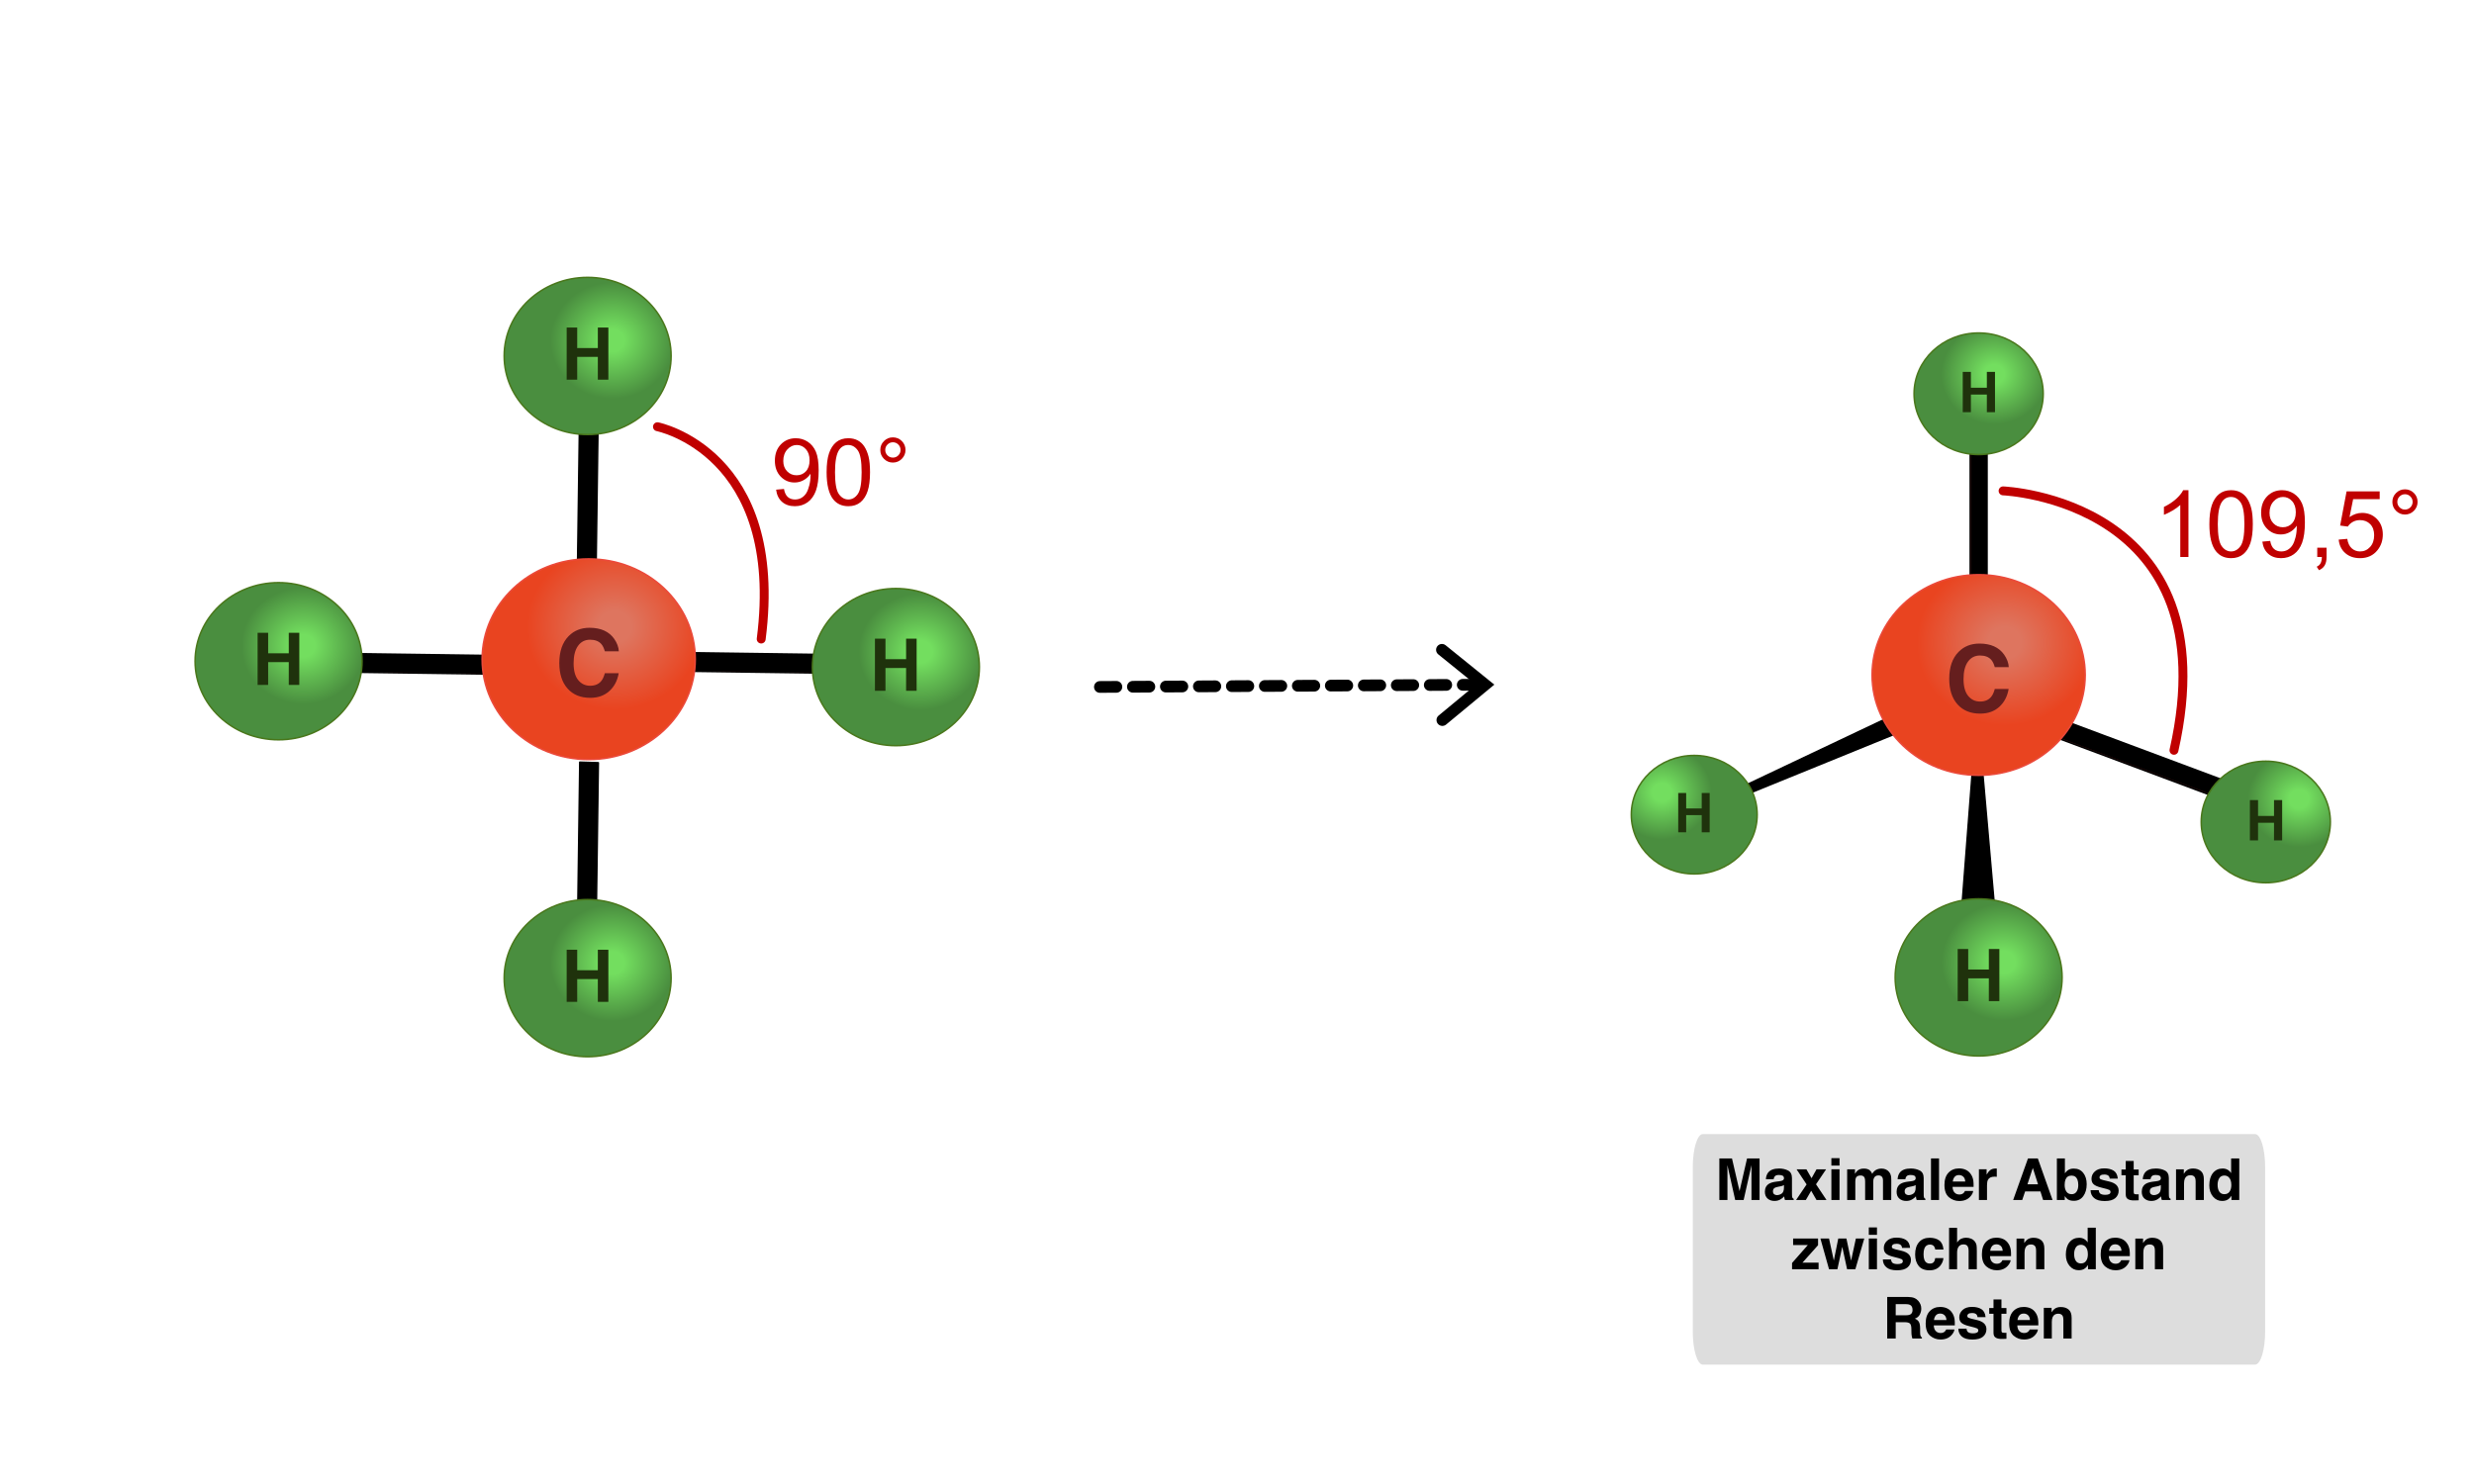 <?xml version="1.0" encoding="UTF-8" standalone="no"?>
<!DOCTYPE svg PUBLIC "-//W3C//DTD SVG 1.1//EN" "http://www.w3.org/Graphics/SVG/1.1/DTD/svg11.dtd">
<!-- Created with Vectornator (http://vectornator.io/) -->
<svg height="100%" stroke-miterlimit="10" style="fill-rule:nonzero;clip-rule:evenodd;stroke-linecap:round;stroke-linejoin:round;" version="1.1" viewBox="0 0 1500 900" width="100%" xml:space="preserve" xmlns="http://www.w3.org/2000/svg" xmlns:vectornator="http://vectornator.io" xmlns:xlink="http://www.w3.org/1999/xlink">
<defs>
<linearGradient gradientTransform="matrix(0.331 -0.843 0.871 0.325 973.414 909.843)" gradientUnits="userSpaceOnUse" id="LinearGradient" x1="584.162" x2="591.473" y1="154.814" y2="154.814">
<stop offset="0" stop-color="#651e1e"/>
<stop offset="0.122" stop-color="#000000"/>
</linearGradient>
<radialGradient cx="215.178" cy="327.158" gradientTransform="matrix(2.16171e-17 0.338 -0.359 2.03555e-17 1511.29 411.856)" gradientUnits="userSpaceOnUse" id="RadialGradient" r="86.166">
<stop offset="0.192" stop-color="#73de5f"/>
<stop offset="1" stop-color="#4a8e3f"/>
</radialGradient>
<linearGradient gradientTransform="matrix(-0.386 -0.919 -0.89 0.413 1452.78 948.847)" gradientUnits="userSpaceOnUse" id="LinearGradient_2" x1="584.162" x2="591.473" y1="154.814" y2="154.814">
<stop offset="0" stop-color="#651e1e"/>
<stop offset="0.122" stop-color="#000000"/>
</linearGradient>
<radialGradient cx="215.178" cy="327.158" gradientTransform="matrix(-2.10711e-17 0.33 0.35 1.98414e-17 893.17 409.628)" gradientUnits="userSpaceOnUse" id="RadialGradient_2" r="86.166">
<stop offset="0.192" stop-color="#73de5f"/>
<stop offset="1" stop-color="#4a8e3f"/>
</radialGradient>
<linearGradient gradientTransform="matrix(0.82 0 0 0.9 715.796 152.329)" gradientUnits="userSpaceOnUse" id="LinearGradient_3" x1="584.162" x2="591.473" y1="154.814" y2="154.814">
<stop offset="0" stop-color="#651e1e"/>
<stop offset="0.122" stop-color="#000000"/>
</linearGradient>
<linearGradient gradientTransform="matrix(-1.066 9.58284e-17 -1.18401e-16 -0.863 1829.99 665.105)" gradientUnits="userSpaceOnUse" id="LinearGradient_4" x1="558.389" x2="572.696" y1="151.789" y2="156.022">
<stop offset="0" stop-color="#651e1e"/>
<stop offset="0.122" stop-color="#000000"/>
</linearGradient>
<radialGradient cx="282.658" cy="348.093" gradientTransform="matrix(0.593 0 0 0.558 1047.8 195.628)" gradientUnits="userSpaceOnUse" id="RadialGradient_3" r="89.698">
<stop offset="0.192" stop-color="#de755f"/>
<stop offset="1" stop-color="#e94420"/>
</radialGradient>
<linearGradient gradientTransform="matrix(0.028 -0.905 0.929 0.013 72.91 934.728)" gradientUnits="userSpaceOnUse" id="LinearGradient_5" x1="584.162" x2="591.473" y1="154.814" y2="154.814">
<stop offset="0" stop-color="#651e1e"/>
<stop offset="0.122" stop-color="#000000"/>
</linearGradient>
<radialGradient cx="282.658" cy="348.093" gradientTransform="matrix(0.359 0 0 0.338 1107.65 109.295)" gradientUnits="userSpaceOnUse" id="RadialGradient_4" r="89.698">
<stop offset="0.192" stop-color="#73de5f"/>
<stop offset="1" stop-color="#4a8e3f"/>
</radialGradient>
<radialGradient cx="224.14" cy="404.432" gradientTransform="matrix(-0.464 7.89436e-17 -8.38365e-17 -0.437 1318.61 760.189)" gradientUnits="userSpaceOnUse" id="RadialGradient_5" r="80.811">
<stop offset="0.192" stop-color="#73de5f"/>
<stop offset="1" stop-color="#4a8e3f"/>
</radialGradient>
<linearGradient gradientTransform="matrix(0.028 -0.905 0.929 0.013 319.141 934.728)" gradientUnits="userSpaceOnUse" id="LinearGradient_6" x1="584.162" x2="591.473" y1="154.814" y2="154.814">
<stop offset="0" stop-color="#651e1e"/>
<stop offset="0.122" stop-color="#000000"/>
</linearGradient>
<radialGradient cx="224.14" cy="404.432" gradientTransform="matrix(-0.464 7.89436e-17 -8.38365e-17 -0.437 475.238 760.633)" gradientUnits="userSpaceOnUse" id="RadialGradient_6" r="80.811">
<stop offset="0.192" stop-color="#73de5f"/>
<stop offset="1" stop-color="#4a8e3f"/>
</radialGradient>
<radialGradient cx="224.14" cy="404.432" gradientTransform="matrix(-0.464 7.89436e-17 -8.38365e-17 -0.437 475.238 383.295)" gradientUnits="userSpaceOnUse" id="RadialGradient_7" r="80.811">
<stop offset="0.192" stop-color="#73de5f"/>
<stop offset="1" stop-color="#4a8e3f"/>
</radialGradient>
<radialGradient cx="224.14" cy="404.432" gradientTransform="matrix(-0.464 7.89436e-17 -8.38365e-17 -0.437 662.142 571.983)" gradientUnits="userSpaceOnUse" id="RadialGradient_8" r="80.811">
<stop offset="0.192" stop-color="#73de5f"/>
<stop offset="1" stop-color="#4a8e3f"/>
</radialGradient>
<radialGradient cx="224.14" cy="404.432" gradientTransform="matrix(-0.464 7.89436e-17 -8.38365e-17 -0.437 287.853 568.419)" gradientUnits="userSpaceOnUse" id="RadialGradient_9" r="80.811">
<stop offset="0.192" stop-color="#73de5f"/>
<stop offset="1" stop-color="#4a8e3f"/>
</radialGradient>
<radialGradient cx="282.658" cy="348.093" gradientTransform="matrix(0.593 0 0 0.558 205.07 186.051)" gradientUnits="userSpaceOnUse" id="RadialGradient_10" r="89.698">
<stop offset="0.192" stop-color="#de755f"/>
<stop offset="1" stop-color="#e94420"/>
</radialGradient>
</defs>
<g id="Layer-1" vectornator:layerName="Layer 1">
<g opacity="1">
<path d="M1241.94 445.528L1246.06 435.053L1365.72 479.752L1361.6 490.226L1241.94 445.528Z" fill="url(#LinearGradient)" fill-rule="nonzero" opacity="1" stroke="#000000" stroke-linecap="butt" stroke-linejoin="round" stroke-width="0.933"/>
<g opacity="1">
<path d="M1373.76 461.636C1395.38 461.636 1412.91 478.141 1412.91 498.5C1412.91 518.859 1395.38 535.364 1373.76 535.364C1352.14 535.364 1334.61 518.859 1334.61 498.5C1334.61 478.141 1352.14 461.636 1373.76 461.636Z" fill="url(#RadialGradient)" fill-rule="nonzero" opacity="1" stroke="#49771b" stroke-linecap="butt" stroke-linejoin="round" stroke-width="0.933"/>
<path d="M1364.12 509.683L1364.12 485.224L1369.06 485.224L1369.06 494.851L1378.74 494.851L1378.74 485.224L1383.68 485.224L1383.68 509.683L1378.74 509.683L1378.74 498.989L1369.06 498.989L1369.06 509.683L1364.12 509.683Z" fill="#1f320c" opacity="1" stroke="none"/>
</g>
</g>
<path d="M1152.84 443.562L1146.82 434.295L1023.33 492.818L1023.5 496.203L1152.84 443.562Z" fill="url(#LinearGradient_2)" fill-rule="nonzero" opacity="1" stroke="#000000" stroke-linecap="butt" stroke-linejoin="round" stroke-width="0.933" vectornator:layerName="(rectangle)"/>
<g opacity="1">
<path d="M1027.23 458.151C1006.15 458.151 989.068 474.239 989.068 494.084C989.068 513.929 1006.15 530.016 1027.23 530.016C1048.3 530.016 1065.39 513.929 1065.39 494.084C1065.39 474.239 1048.3 458.151 1027.23 458.151Z" fill="url(#RadialGradient_2)" fill-rule="nonzero" opacity="1" stroke="#49771b" stroke-linecap="butt" stroke-linejoin="round" stroke-width="0.933"/>
<path d="M1036.59 504.768L1036.59 480.926L1031.77 480.926L1031.77 490.31L1022.34 490.31L1022.34 480.926L1017.52 480.926L1017.52 504.768L1022.34 504.768L1022.34 494.343L1031.77 494.343L1031.77 504.768L1036.59 504.768Z" fill="#1f320c" opacity="1" stroke="none"/>
</g>
<path d="M1194.57 229.803L1204.75 229.803L1204.75 353.495L1194.57 353.495L1194.57 229.803Z" fill="url(#LinearGradient_3)" fill-rule="nonzero" opacity="1" stroke="#000000" stroke-linecap="butt" stroke-linejoin="round" stroke-width="0.933"/>
<path d="M1213.06 593.165L1186.26 592.376L1195.79 468.297L1202.07 467.868L1213.06 593.165Z" fill="url(#LinearGradient_4)" fill-rule="nonzero" opacity="1" stroke="#000000" stroke-linecap="butt" stroke-linejoin="round" stroke-width="0.933" vectornator:layerName="(rectangle)"/>
<g opacity="1">
<path d="M1135.05 409.368C1135.05 375.767 1163.98 348.527 1199.66 348.527C1235.34 348.527 1264.27 375.767 1264.27 409.368C1264.27 442.97 1235.34 470.21 1199.66 470.21C1163.98 470.21 1135.05 442.97 1135.05 409.368Z" fill="url(#RadialGradient_3)" fill-rule="nonzero" opacity="1" stroke="#eb493a" stroke-linecap="butt" stroke-linejoin="round" stroke-width="0.933"/>
<path d="M1212.23 428.633C1209.2 431.405 1205.33 432.791 1200.61 432.791C1194.77 432.791 1190.18 430.919 1186.84 427.174C1183.5 423.41 1181.83 418.252 1181.83 411.698C1181.83 404.612 1183.73 399.15 1187.53 395.313C1190.83 391.972 1195.04 390.302 1200.14 390.302C1206.97 390.302 1211.96 392.541 1215.12 397.021C1216.87 399.536 1217.8 402.06 1217.93 404.593L1209.45 404.593C1208.9 402.647 1208.19 401.179 1207.33 400.187C1205.79 398.425 1203.5 397.544 1200.47 397.544C1197.39 397.544 1194.96 398.788 1193.18 401.275C1191.39 403.763 1190.5 407.283 1190.5 411.836C1190.5 416.388 1191.45 419.798 1193.33 422.065C1195.21 424.333 1197.6 425.466 1200.5 425.466C1203.47 425.466 1205.74 424.493 1207.3 422.547C1208.16 421.501 1208.88 419.931 1209.45 417.839L1217.85 417.839C1217.11 422.263 1215.24 425.861 1212.23 428.633Z" fill="#651e1e" opacity="1" stroke="none"/>
</g>
<path d="M169.139 407.057L169.484 395.807L297.203 397.538L296.858 408.788L169.139 407.057Z" fill="url(#LinearGradient_5)" fill-rule="nonzero" opacity="1" stroke="#000000" stroke-linecap="butt" stroke-linejoin="round" stroke-width="0.933"/>
<path d="M351.527 242.87L362.777 243.215L361.046 370.934L349.796 370.589L351.527 242.87Z" fill="#000000" fill-rule="nonzero" opacity="1" stroke="#000000" stroke-linecap="butt" stroke-linejoin="round" stroke-width="0.933"/>
<g opacity="1">
<path d="M1160.51 238.8C1160.51 218.441 1178.04 201.937 1199.66 201.937C1221.28 201.937 1238.81 218.441 1238.81 238.8C1238.81 259.159 1221.28 275.664 1199.66 275.664C1178.04 275.664 1160.51 259.159 1160.51 238.8Z" fill="url(#RadialGradient_4)" fill-rule="nonzero" opacity="1" stroke="#49771b" stroke-linecap="butt" stroke-linejoin="round" stroke-width="0.933"/>
<path d="M1190.02 249.984L1190.02 225.524L1194.96 225.524L1194.96 235.151L1204.64 235.151L1204.64 225.524L1209.58 225.524L1209.58 249.984L1204.64 249.984L1204.64 239.289L1194.96 239.289L1194.96 249.984L1190.02 249.984Z" fill="#1f320c" opacity="1" stroke="none"/>
</g>
<g opacity="1">
<path d="M1250.27 592.772C1250.27 619.091 1227.61 640.427 1199.66 640.427C1171.71 640.427 1149.05 619.091 1149.05 592.772C1149.05 566.453 1171.71 545.117 1199.66 545.117C1227.61 545.117 1250.27 566.453 1250.27 592.772Z" fill="url(#RadialGradient_5)" fill-rule="nonzero" opacity="1" stroke="#49771b" stroke-linecap="butt" stroke-linejoin="round" stroke-width="0.933"/>
<path d="M1186.95 607.154L1186.95 575.534L1193.33 575.534L1193.33 587.98L1205.84 587.98L1205.84 575.534L1212.22 575.534L1212.22 607.154L1205.84 607.154L1205.84 593.329L1193.33 593.329L1193.33 607.154L1186.95 607.154Z" fill="#1f320c" opacity="1" stroke="none"/>
</g>
<path d="M351.527 462.236L362.777 462.581L361.046 590.3L349.796 589.955L351.527 462.236Z" fill="#000000" fill-rule="nonzero" opacity="1" stroke="#000000" stroke-linecap="butt" stroke-linejoin="round" stroke-width="0.933"/>
<path d="M415.369 407.057L415.715 395.807L543.433 397.538L543.088 408.788L415.369 407.057Z" fill="url(#LinearGradient_6)" fill-rule="nonzero" opacity="1" stroke="#000000" stroke-linecap="butt" stroke-linejoin="round" stroke-width="0.933"/>
<g opacity="1">
<path d="M406.895 593.215C406.895 619.535 384.237 640.871 356.286 640.871C328.336 640.871 305.677 619.535 305.677 593.215C305.677 566.896 328.336 545.56 356.286 545.56C384.237 545.56 406.895 566.896 406.895 593.215Z" fill="url(#RadialGradient_6)" fill-rule="nonzero" opacity="1" stroke="#49771b" stroke-linecap="butt" stroke-linejoin="round" stroke-width="0.933"/>
<path d="M343.571 607.597L343.571 575.978L349.956 575.978L349.956 588.423L362.466 588.423L362.466 575.978L368.85 575.978L368.85 607.597L362.466 607.597L362.466 593.772L349.956 593.772L349.956 607.597L343.571 607.597Z" fill="#1f320c" opacity="1" stroke="none"/>
</g>
<g opacity="1">
<path d="M406.895 215.877C406.895 242.197 384.237 263.533 356.286 263.533C328.336 263.533 305.677 242.197 305.677 215.877C305.677 189.558 328.336 168.222 356.286 168.222C384.237 168.222 406.895 189.558 406.895 215.877Z" fill="url(#RadialGradient_7)" fill-rule="nonzero" opacity="1" stroke="#49771b" stroke-linecap="butt" stroke-linejoin="round" stroke-width="0.933"/>
<path d="M343.571 230.259L343.571 198.64L349.956 198.64L349.956 211.085L362.466 211.085L362.466 198.64L368.85 198.64L368.85 230.259L362.466 230.259L362.466 216.434L349.956 216.434L349.956 230.259L343.571 230.259Z" fill="#1f320c" opacity="1" stroke="none"/>
</g>
<g opacity="1">
<path d="M593.8 404.565C593.8 430.885 571.142 452.221 543.191 452.221C515.24 452.221 492.582 430.885 492.582 404.565C492.582 378.246 515.24 356.91 543.191 356.91C571.142 356.91 593.8 378.246 593.8 404.565Z" fill="url(#RadialGradient_8)" fill-rule="nonzero" opacity="1" stroke="#49771b" stroke-linecap="butt" stroke-linejoin="round" stroke-width="0.933"/>
<path d="M530.476 418.947L530.476 387.328L536.861 387.328L536.861 399.773L549.37 399.773L549.37 387.328L555.755 387.328L555.755 418.947L549.37 418.947L549.37 405.122L536.861 405.122L536.861 418.947L530.476 418.947Z" fill="#1f320c" opacity="1" stroke="none"/>
</g>
<g opacity="1">
<path d="M219.51 401.001C219.51 427.321 196.852 448.657 168.901 448.657C140.951 448.657 118.292 427.321 118.292 401.001C118.292 374.682 140.951 353.346 168.901 353.346C196.852 353.346 219.51 374.682 219.51 401.001Z" fill="url(#RadialGradient_9)" fill-rule="nonzero" opacity="1" stroke="#49771b" stroke-linecap="butt" stroke-linejoin="round" stroke-width="0.933"/>
<path d="M156.186 415.384L156.186 383.764L162.571 383.764L162.571 396.209L175.081 396.209L175.081 383.764L181.465 383.764L181.465 415.384L175.081 415.384L175.081 401.558L162.571 401.558L162.571 415.384L156.186 415.384Z" fill="#1f320c" opacity="1" stroke="none"/>
</g>
<g opacity="1">
<path d="M896.871 415.261C877.445 415.375 658.98 416.661 658.98 416.661" fill="none" stroke="#000000" stroke-dasharray="10.0" stroke-linecap="butt" stroke-linejoin="round" stroke-width="7.101"/>
<g fill="#000000" stroke="none">
<path d="M876.776 439.429L902.685 417.975L906.028 415.207L902.653 412.479L876.493 391.331C874.968 390.098 872.733 390.335 871.5 391.86C870.267 393.385 870.504 395.62 872.029 396.853L898.189 418.001L898.157 412.506L872.247 433.96C870.737 435.211 870.526 437.449 871.777 438.959C873.027 440.469 875.265 440.68 876.776 439.429Z" fill="#000000"/>
</g>
</g>
<path d="M461.52 387.55C476.085 274.175 398.619 258.796 398.619 258.796" fill="none" opacity="1" stroke="#c00000" stroke-linecap="butt" stroke-linejoin="round" stroke-width="5.399"/>
<path d="M1318.09 455.04C1352.31 303.08 1214.48 297.7 1214.48 297.7" fill="none" opacity="1" stroke="#c00000" stroke-linecap="butt" stroke-linejoin="round" stroke-width="5.399"/>
<g opacity="1">
<path d="M292.322 399.792C292.322 366.19 321.25 338.95 356.935 338.95C392.619 338.95 421.547 366.19 421.547 399.792C421.547 433.394 392.619 460.633 356.935 460.633C321.25 460.633 292.322 433.394 292.322 399.792Z" fill="url(#RadialGradient_10)" fill-rule="nonzero" opacity="1" stroke="#eb493a" stroke-linecap="butt" stroke-linejoin="round" stroke-width="0.933"/>
<path d="M369.505 419.057C366.476 421.829 362.603 423.215 357.885 423.215C352.047 423.215 347.458 421.342 344.116 417.597C340.775 413.834 339.105 408.675 339.105 402.121C339.105 395.035 341.005 389.574 344.805 385.737C348.109 382.396 352.313 380.725 357.417 380.725C364.246 380.725 369.239 382.965 372.397 387.444C374.141 389.959 375.077 392.484 375.205 395.017L366.724 395.017C366.173 393.071 365.467 391.602 364.604 390.611C363.062 388.849 360.776 387.968 357.747 387.968C354.663 387.968 352.231 389.211 350.45 391.699C348.669 394.186 347.779 397.706 347.779 402.259C347.779 406.812 348.72 410.222 350.601 412.489C352.483 414.756 354.874 415.89 357.775 415.89C360.749 415.89 363.016 414.917 364.576 412.971C365.439 411.925 366.155 410.355 366.724 408.262L375.123 408.262C374.389 412.686 372.516 416.285 369.505 419.057Z" fill="#651e1e" opacity="1" stroke="none"/>
</g>
<g fill="#c00000" opacity="1" stroke="none">
<path d="M470.558 296.97L475.321 296.529C475.725 298.769 476.496 300.394 477.634 301.403C478.773 302.413 480.232 302.918 482.013 302.918C483.537 302.918 484.872 302.569 486.019 301.872C487.167 301.174 488.108 300.242 488.842 299.077C489.576 297.911 490.191 296.337 490.687 294.354C491.183 292.371 491.43 290.352 491.43 288.296C491.43 288.076 491.421 287.745 491.403 287.305C490.412 288.883 489.058 290.164 487.341 291.146C485.625 292.128 483.766 292.619 481.765 292.619C478.424 292.619 475.597 291.408 473.284 288.984C470.971 286.561 469.814 283.367 469.814 279.402C469.814 275.308 471.021 272.012 473.435 269.516C475.849 267.019 478.874 265.771 482.508 265.771C485.134 265.771 487.534 266.478 489.709 267.891C491.885 269.305 493.537 271.319 494.666 273.935C495.795 276.551 496.359 280.338 496.359 285.294C496.359 290.453 495.8 294.561 494.68 297.617C493.56 300.674 491.894 303.001 489.682 304.598C487.47 306.195 484.877 306.993 481.903 306.993C478.745 306.993 476.166 306.117 474.165 304.364C472.164 302.61 470.961 300.146 470.558 296.97ZM490.852 279.154C490.852 276.308 490.095 274.05 488.58 272.38C487.066 270.709 485.244 269.874 483.114 269.874C480.911 269.874 478.993 270.773 477.359 272.572C475.725 274.371 474.908 276.703 474.908 279.567C474.908 282.137 475.684 284.225 477.235 285.831C478.786 287.438 480.7 288.241 482.977 288.241C485.271 288.241 487.158 287.438 488.635 285.831C490.113 284.225 490.852 281.999 490.852 279.154Z"/>
<path d="M501.178 286.396C501.178 281.623 501.669 277.781 502.652 274.872C503.634 271.962 505.093 269.718 507.03 268.139C508.967 266.56 511.404 265.771 514.341 265.771C516.507 265.771 518.407 266.207 520.041 267.079C521.675 267.951 523.024 269.208 524.089 270.851C525.154 272.494 525.989 274.495 526.595 276.854C527.201 279.213 527.504 282.394 527.504 286.396C527.504 291.132 527.017 294.955 526.044 297.865C525.071 300.775 523.616 303.023 521.68 304.611C519.743 306.199 517.297 306.993 514.341 306.993C510.449 306.993 507.393 305.598 505.171 302.808C502.509 299.448 501.178 293.978 501.178 286.396ZM506.273 286.396C506.273 293.023 507.048 297.434 508.6 299.627C510.151 301.821 512.065 302.918 514.341 302.918C516.617 302.918 518.531 301.816 520.082 299.613C521.634 297.411 522.409 293.005 522.409 286.396C522.409 279.75 521.634 275.335 520.082 273.151C518.531 270.966 516.599 269.874 514.286 269.874C512.01 269.874 510.192 270.838 508.834 272.765C507.126 275.225 506.273 279.769 506.273 286.396Z"/>
<path d="M533.727 272.875C533.727 270.764 534.475 268.965 535.971 267.478C537.467 265.991 539.262 265.248 541.355 265.248C543.484 265.248 545.292 265.991 546.779 267.478C548.266 268.965 549.01 270.764 549.01 272.875C549.01 274.986 548.262 276.79 546.766 278.286C545.269 279.782 543.466 280.531 541.355 280.531C539.262 280.531 537.467 279.787 535.971 278.3C534.475 276.813 533.727 275.005 533.727 272.875ZM536.728 272.875C536.728 274.16 537.183 275.257 538.091 276.166C539 277.075 540.097 277.529 541.382 277.529C542.649 277.529 543.736 277.075 544.645 276.166C545.554 275.257 546.008 274.16 546.008 272.875C546.008 271.59 545.554 270.493 544.645 269.585C543.736 268.676 542.649 268.222 541.382 268.222C540.097 268.222 539 268.676 538.091 269.585C537.183 270.493 536.728 271.59 536.728 272.875Z"/>
</g>
<g fill="#c00000" opacity="1" stroke="none">
<path d="M1326.87 337.819L1321.91 337.819L1321.91 306.234C1320.72 307.372 1319.15 308.511 1317.22 309.649C1315.28 310.787 1313.54 311.641 1312 312.21L1312 307.418C1314.77 306.115 1317.19 304.536 1319.27 302.682C1321.34 300.828 1322.81 299.029 1323.67 297.285L1326.87 297.285L1326.87 337.819Z"/>
<path d="M1339.56 317.91C1339.56 313.137 1340.05 309.295 1341.03 306.386C1342.02 303.476 1343.48 301.232 1345.41 299.653C1347.35 298.074 1349.79 297.285 1352.72 297.285C1354.89 297.285 1356.79 297.721 1358.42 298.593C1360.06 299.465 1361.41 300.722 1362.47 302.365C1363.54 304.008 1364.37 306.009 1364.98 308.368C1365.58 310.727 1365.89 313.908 1365.89 317.91C1365.89 322.646 1365.4 326.469 1364.43 329.379C1363.45 332.289 1362 334.537 1360.06 336.125C1358.13 337.713 1355.68 338.507 1352.72 338.507C1348.83 338.507 1345.78 337.112 1343.55 334.322C1340.89 330.962 1339.56 325.492 1339.56 317.91ZM1344.66 317.91C1344.66 324.537 1345.43 328.947 1346.98 331.141C1348.53 333.335 1350.45 334.432 1352.72 334.432C1355 334.432 1356.91 333.33 1358.47 331.127C1360.02 328.924 1360.79 324.519 1360.79 317.91C1360.79 311.264 1360.02 306.849 1358.47 304.665C1356.91 302.48 1354.98 301.388 1352.67 301.388C1350.39 301.388 1348.57 302.351 1347.22 304.279C1345.51 306.739 1344.66 311.283 1344.66 317.91Z"/>
<path d="M1371.67 328.484L1376.43 328.043C1376.84 330.283 1377.61 331.908 1378.75 332.917C1379.88 333.927 1381.34 334.432 1383.12 334.432C1384.65 334.432 1385.98 334.083 1387.13 333.385C1388.28 332.688 1389.22 331.756 1389.95 330.59C1390.69 329.425 1391.3 327.851 1391.8 325.868C1392.29 323.885 1392.54 321.866 1392.54 319.81C1392.54 319.589 1392.53 319.259 1392.51 318.818C1391.52 320.397 1390.17 321.678 1388.45 322.66C1386.74 323.642 1384.88 324.133 1382.88 324.133C1379.54 324.133 1376.71 322.921 1374.4 320.498C1372.08 318.075 1370.93 314.881 1370.93 310.915C1370.93 306.822 1372.13 303.526 1374.55 301.03C1376.96 298.533 1379.99 297.285 1383.62 297.285C1386.25 297.285 1388.65 297.991 1390.82 299.405C1393 300.819 1394.65 302.833 1395.78 305.449C1396.91 308.065 1397.47 311.852 1397.47 316.808C1397.47 321.967 1396.91 326.074 1395.79 329.131C1394.67 332.188 1393.01 334.514 1390.79 336.112C1388.58 337.709 1385.99 338.507 1383.01 338.507C1379.86 338.507 1377.28 337.631 1375.28 335.877C1373.28 334.124 1372.07 331.66 1371.67 328.484ZM1391.96 310.668C1391.96 307.822 1391.21 305.564 1389.69 303.894C1388.18 302.223 1386.36 301.388 1384.23 301.388C1382.02 301.388 1380.1 302.287 1378.47 304.086C1376.84 305.885 1376.02 308.217 1376.02 311.081C1376.02 313.651 1376.8 315.739 1378.35 317.345C1379.9 318.952 1381.81 319.755 1384.09 319.755C1386.38 319.755 1388.27 318.952 1389.75 317.345C1391.22 315.739 1391.96 313.513 1391.96 310.668Z"/>
<path d="M1404.96 337.819L1404.96 332.174L1410.61 332.174L1410.61 337.819C1410.61 339.893 1410.24 341.568 1409.5 342.844C1408.77 344.12 1407.6 345.107 1406.01 345.804L1404.63 343.684C1405.68 343.225 1406.45 342.551 1406.94 341.66C1407.44 340.77 1407.71 339.489 1407.77 337.819L1404.96 337.819Z"/>
<path d="M1417.96 327.245L1423.16 326.804C1423.55 329.337 1424.44 331.242 1425.85 332.518C1427.25 333.794 1428.95 334.432 1430.93 334.432C1433.31 334.432 1435.33 333.532 1436.99 331.733C1438.64 329.934 1439.46 327.548 1439.46 324.574C1439.46 321.747 1438.67 319.516 1437.08 317.882C1435.49 316.248 1433.42 315.431 1430.85 315.431C1429.25 315.431 1427.81 315.794 1426.52 316.519C1425.24 317.244 1424.23 318.185 1423.49 319.342L1418.84 318.736L1422.75 298.001L1442.82 298.001L1442.82 302.737L1426.72 302.737L1424.54 313.586C1426.96 311.898 1429.51 311.053 1432.17 311.053C1435.69 311.053 1438.67 312.274 1441.09 314.715C1443.51 317.157 1444.72 320.296 1444.72 324.133C1444.72 327.786 1443.66 330.944 1441.53 333.606C1438.94 336.873 1435.41 338.507 1430.93 338.507C1427.26 338.507 1424.26 337.479 1421.94 335.423C1419.62 333.367 1418.29 330.641 1417.96 327.245Z"/>
<path d="M1450.51 304.389C1450.51 302.278 1451.25 300.479 1452.75 298.992C1454.25 297.505 1456.04 296.762 1458.13 296.762C1460.26 296.762 1462.07 297.505 1463.56 298.992C1465.05 300.479 1465.79 302.278 1465.79 304.389C1465.79 306.5 1465.04 308.304 1463.55 309.8C1462.05 311.296 1460.25 312.044 1458.13 312.044C1456.04 312.044 1454.25 311.301 1452.75 309.814C1451.25 308.327 1450.51 306.519 1450.51 304.389ZM1453.51 304.389C1453.51 305.674 1453.96 306.771 1454.87 307.68C1455.78 308.589 1456.88 309.043 1458.16 309.043C1459.43 309.043 1460.52 308.589 1461.43 307.68C1462.33 306.771 1462.79 305.674 1462.79 304.389C1462.79 303.104 1462.33 302.007 1461.43 301.099C1460.52 300.19 1459.43 299.735 1458.16 299.735C1456.88 299.735 1455.78 300.19 1454.87 301.099C1453.96 302.007 1453.51 303.104 1453.51 304.389Z"/>
</g>
<g opacity="1">
<path d="M1032.42 687.798L1367.28 687.798C1370.64 687.798 1373.36 696.756 1373.36 707.807L1373.36 807.584C1373.36 818.634 1370.64 827.593 1367.28 827.593L1032.42 827.593C1029.07 827.593 1026.35 818.634 1026.35 807.584L1026.35 707.807C1026.35 696.756 1029.07 687.798 1032.42 687.798Z" fill="#dddddd" fill-rule="nonzero" opacity="1" stroke="none"/>
<g fill="#000000" opacity="1" stroke="none">
<path d="M1047.36 727.76L1042.45 727.76L1042.45 702.544L1050.11 702.544L1054.7 722.371L1059.25 702.544L1066.83 702.544L1066.83 727.76L1061.92 727.76L1061.92 710.704C1061.92 710.214 1061.92 709.527 1061.94 708.643C1061.95 707.759 1061.95 707.077 1061.95 706.598L1057.18 727.76L1052.06 727.76L1047.33 706.598C1047.33 707.077 1047.33 707.759 1047.34 708.643C1047.35 709.527 1047.36 710.214 1047.36 710.704L1047.36 727.76Z"/>
<path d="M1072.03 711.132C1073.32 709.49 1075.53 708.668 1078.67 708.668C1080.71 708.668 1082.52 709.073 1084.11 709.883C1085.69 710.693 1086.48 712.221 1086.48 714.468L1086.48 723.021C1086.48 723.614 1086.5 724.333 1086.52 725.177C1086.55 725.815 1086.65 726.249 1086.81 726.477C1086.97 726.705 1087.21 726.893 1087.53 727.041L1087.53 727.76L1082.22 727.76C1082.08 727.383 1081.97 727.03 1081.92 726.699C1081.86 726.368 1081.81 725.992 1081.78 725.57C1081.11 726.3 1080.33 726.922 1079.45 727.435C1078.4 728.039 1077.22 728.341 1075.89 728.341C1074.21 728.341 1072.81 727.86 1071.71 726.896C1070.61 725.932 1070.06 724.566 1070.06 722.799C1070.06 720.506 1070.94 718.847 1072.71 717.821C1073.68 717.262 1075.11 716.863 1076.99 716.623L1078.65 716.418C1079.55 716.304 1080.19 716.161 1080.58 715.99C1081.28 715.694 1081.63 715.232 1081.63 714.605C1081.63 713.84 1081.36 713.313 1080.83 713.022C1080.3 712.731 1079.52 712.586 1078.49 712.586C1077.34 712.586 1076.53 712.871 1076.05 713.441C1075.71 713.863 1075.48 714.433 1075.36 715.152L1070.66 715.152C1070.76 713.521 1071.22 712.181 1072.03 711.132ZM1075.65 724.236C1076.11 724.612 1076.67 724.8 1077.33 724.8C1078.38 724.8 1079.35 724.492 1080.23 723.876C1081.11 723.261 1081.57 722.137 1081.61 720.506L1081.61 718.693C1081.3 718.887 1080.99 719.044 1080.68 719.164C1080.36 719.283 1079.93 719.394 1079.38 719.497L1078.29 719.702C1077.26 719.885 1076.53 720.107 1076.08 720.37C1075.33 720.814 1074.95 721.504 1074.95 722.44C1074.95 723.272 1075.19 723.871 1075.65 724.236Z"/>
<path d="M1107.42 727.76L1101.35 727.76L1098.13 722.166L1094.9 727.76L1088.98 727.76L1095.35 718.317L1089.26 709.147L1095.23 709.147L1098.34 714.553L1101.38 709.147L1107.18 709.147L1101.06 718.231L1107.42 727.76Z"/>
<path d="M1115.31 709.113L1115.31 727.76L1110.37 727.76L1110.37 709.113L1115.31 709.113ZM1115.31 702.39L1115.31 706.889L1110.37 706.889L1110.37 702.39L1115.31 702.39Z"/>
<path d="M1130.5 714.245C1130.09 713.344 1129.29 712.894 1128.09 712.894C1126.7 712.894 1125.76 713.344 1125.28 714.245C1125.02 714.758 1124.89 715.523 1124.89 716.538L1124.89 727.76L1119.94 727.76L1119.94 709.147L1124.68 709.147L1124.68 711.867C1125.29 710.898 1125.86 710.208 1126.39 709.797C1127.34 709.068 1128.57 708.703 1130.07 708.703C1131.5 708.703 1132.65 709.016 1133.53 709.643C1134.24 710.225 1134.77 710.972 1135.14 711.884C1135.77 710.79 1136.57 709.986 1137.51 709.472C1138.52 708.959 1139.64 708.703 1140.87 708.703C1141.69 708.703 1142.5 708.862 1143.3 709.182C1144.09 709.501 1144.82 710.06 1145.47 710.858C1145.99 711.508 1146.35 712.306 1146.53 713.253C1146.64 713.88 1146.7 714.798 1146.7 716.007L1146.67 727.76L1141.67 727.76L1141.67 715.888C1141.67 715.18 1141.56 714.599 1141.33 714.143C1140.9 713.276 1140.1 712.842 1138.93 712.842C1137.59 712.842 1136.66 713.401 1136.15 714.519C1135.88 715.112 1135.75 715.825 1135.75 716.657L1135.75 727.76L1130.84 727.76L1130.84 716.657C1130.84 715.551 1130.73 714.747 1130.5 714.245Z"/>
<path d="M1151.88 711.132C1153.17 709.49 1155.38 708.668 1158.52 708.668C1160.56 708.668 1162.38 709.073 1163.96 709.883C1165.55 710.693 1166.34 712.221 1166.34 714.468L1166.34 723.021C1166.34 723.614 1166.35 724.333 1166.37 725.177C1166.41 725.815 1166.5 726.249 1166.66 726.477C1166.82 726.705 1167.06 726.893 1167.38 727.041L1167.38 727.76L1162.08 727.76C1161.93 727.383 1161.83 727.03 1161.77 726.699C1161.71 726.368 1161.67 725.992 1161.63 725.57C1160.96 726.3 1160.19 726.922 1159.31 727.435C1158.26 728.039 1157.07 728.341 1155.75 728.341C1154.06 728.341 1152.67 727.86 1151.57 726.896C1150.47 725.932 1149.92 724.566 1149.92 722.799C1149.92 720.506 1150.8 718.847 1152.57 717.821C1153.54 717.262 1154.96 716.863 1156.84 716.623L1158.5 716.418C1159.41 716.304 1160.05 716.161 1160.44 715.99C1161.13 715.694 1161.48 715.232 1161.48 714.605C1161.48 713.84 1161.22 713.313 1160.69 713.022C1160.15 712.731 1159.38 712.586 1158.35 712.586C1157.2 712.586 1156.38 712.871 1155.9 713.441C1155.56 713.863 1155.33 714.433 1155.22 715.152L1150.52 715.152C1150.62 713.521 1151.07 712.181 1151.88 711.132ZM1155.51 724.236C1155.97 724.612 1156.53 724.8 1157.19 724.8C1158.24 724.8 1159.2 724.492 1160.09 723.876C1160.97 723.261 1161.43 722.137 1161.46 720.506L1161.46 718.693C1161.16 718.887 1160.84 719.044 1160.53 719.164C1160.22 719.283 1159.79 719.394 1159.24 719.497L1158.14 719.702C1157.12 719.885 1156.38 720.107 1155.94 720.37C1155.19 720.814 1154.81 721.504 1154.81 722.44C1154.81 723.272 1155.04 723.871 1155.51 724.236Z"/>
<path d="M1170.77 702.544L1175.65 702.544L1175.65 727.76L1170.77 727.76L1170.77 702.544Z"/>
<path d="M1196.36 722.286C1196.24 723.392 1195.66 724.515 1194.63 725.656C1193.04 727.469 1190.8 728.376 1187.93 728.376C1185.56 728.376 1183.46 727.612 1181.65 726.083C1179.84 724.555 1178.93 722.069 1178.93 718.625C1178.93 715.397 1179.75 712.922 1181.38 711.2C1183.02 709.478 1185.15 708.617 1187.76 708.617C1189.31 708.617 1190.71 708.908 1191.95 709.49C1193.19 710.071 1194.22 710.989 1195.03 712.244C1195.76 713.35 1196.23 714.633 1196.45 716.093C1196.57 716.948 1196.62 718.18 1196.6 719.788L1183.84 719.788C1183.91 721.658 1184.5 722.97 1185.6 723.723C1186.27 724.19 1187.08 724.424 1188.03 724.424C1189.03 724.424 1189.85 724.139 1190.48 723.569C1190.82 723.261 1191.12 722.833 1191.38 722.286L1196.36 722.286ZM1191.54 716.572C1191.46 715.283 1191.07 714.305 1190.37 713.638C1189.66 712.971 1188.79 712.637 1187.76 712.637C1186.63 712.637 1185.75 712.991 1185.13 713.698C1184.51 714.405 1184.12 715.363 1183.96 716.572L1191.54 716.572Z"/>
<path d="M1209.26 713.612C1207.3 713.612 1205.98 714.251 1205.31 715.528C1204.93 716.247 1204.74 717.353 1204.74 718.847L1204.74 727.76L1199.83 727.76L1199.83 709.113L1204.49 709.113L1204.49 712.363C1205.24 711.12 1205.9 710.271 1206.46 709.815C1207.37 709.05 1208.55 708.668 1210.01 708.668C1210.1 708.668 1210.18 708.671 1210.24 708.677C1210.31 708.683 1210.45 708.691 1210.66 708.703L1210.66 713.698C1210.36 713.664 1210.08 713.641 1209.84 713.629C1209.6 713.618 1209.41 713.612 1209.26 713.612Z"/>
<path d="M1237.13 722.576L1227.84 722.576L1226.09 727.76L1220.59 727.76L1229.58 702.544L1235.54 702.544L1244.47 727.76L1238.75 727.76L1237.13 722.576ZM1235.66 718.231L1232.51 708.309L1229.26 718.231L1235.66 718.231Z"/>
<path d="M1257.4 728.256C1255.86 728.256 1254.62 727.948 1253.69 727.332C1253.13 726.967 1252.52 726.328 1251.87 725.416L1251.87 727.76L1247.1 727.76L1247.1 702.578L1251.96 702.578L1251.96 711.542C1252.58 710.676 1253.25 710.014 1254 709.558C1254.87 708.988 1255.99 708.703 1257.35 708.703C1259.8 708.703 1261.72 709.586 1263.1 711.354C1264.49 713.122 1265.18 715.403 1265.18 718.197C1265.18 721.094 1264.5 723.494 1263.13 725.399C1261.76 727.304 1259.85 728.256 1257.4 728.256ZM1260.07 718.71C1260.07 717.387 1259.9 716.292 1259.56 715.426C1258.91 713.783 1257.71 712.962 1255.96 712.962C1254.19 712.962 1252.98 713.766 1252.32 715.374C1251.98 716.23 1251.81 717.336 1251.81 718.693C1251.81 720.29 1252.16 721.613 1252.87 722.662C1253.57 723.711 1254.65 724.236 1256.1 724.236C1257.35 724.236 1258.33 723.728 1259.02 722.713C1259.72 721.698 1260.07 720.364 1260.07 718.71Z"/>
<path d="M1281.52 709.969C1282.98 710.904 1283.82 712.512 1284.04 714.793L1279.16 714.793C1279.09 714.165 1278.91 713.669 1278.63 713.304C1278.09 712.643 1277.18 712.312 1275.89 712.312C1274.83 712.312 1274.08 712.478 1273.63 712.808C1273.18 713.139 1272.95 713.527 1272.95 713.972C1272.95 714.53 1273.19 714.935 1273.67 715.186C1274.15 715.448 1275.84 715.899 1278.75 716.538C1280.69 716.994 1282.14 717.684 1283.11 718.608C1284.07 719.543 1284.55 720.712 1284.55 722.114C1284.55 723.962 1283.86 725.47 1282.49 726.639C1281.11 727.808 1278.99 728.393 1276.11 728.393C1273.18 728.393 1271.02 727.774 1269.62 726.537C1268.23 725.299 1267.53 723.723 1267.53 721.807L1272.47 721.807C1272.57 722.673 1272.8 723.289 1273.14 723.654C1273.74 724.304 1274.86 724.629 1276.49 724.629C1277.45 724.629 1278.21 724.487 1278.77 724.202C1279.34 723.916 1279.62 723.489 1279.62 722.919C1279.62 722.371 1279.39 721.955 1278.94 721.67C1278.48 721.385 1276.79 720.894 1273.86 720.198C1271.75 719.674 1270.26 719.018 1269.39 718.231C1268.52 717.456 1268.09 716.338 1268.09 714.878C1268.09 713.156 1268.77 711.676 1270.12 710.439C1271.47 709.202 1273.37 708.583 1275.82 708.583C1278.15 708.583 1280.05 709.045 1281.52 709.969Z"/>
<path d="M1296.69 724.287L1296.69 727.931L1294.38 728.016C1292.08 728.096 1290.51 727.697 1289.66 726.819C1289.12 726.26 1288.84 725.399 1288.84 724.236L1288.84 712.757L1286.24 712.757L1286.24 709.284L1288.84 709.284L1288.84 704.084L1293.67 704.084L1293.67 709.284L1296.69 709.284L1296.69 712.757L1293.67 712.757L1293.67 722.611C1293.67 723.375 1293.76 723.851 1293.96 724.039C1294.15 724.227 1294.74 724.321 1295.74 724.321C1295.88 724.321 1296.04 724.318 1296.21 724.313C1296.37 724.307 1296.53 724.298 1296.69 724.287Z"/>
<path d="M1300.53 711.132C1301.82 709.49 1304.03 708.668 1307.16 708.668C1309.21 708.668 1311.02 709.073 1312.6 709.883C1314.19 710.693 1314.98 712.221 1314.98 714.468L1314.98 723.021C1314.98 723.614 1314.99 724.333 1315.02 725.177C1315.05 725.815 1315.15 726.249 1315.31 726.477C1315.47 726.705 1315.71 726.893 1316.03 727.041L1316.03 727.76L1310.72 727.76C1310.57 727.383 1310.47 727.03 1310.41 726.699C1310.36 726.368 1310.31 725.992 1310.28 725.57C1309.6 726.3 1308.83 726.922 1307.95 727.435C1306.9 728.039 1305.72 728.341 1304.39 728.341C1302.7 728.341 1301.31 727.86 1300.21 726.896C1299.11 725.932 1298.56 724.566 1298.56 722.799C1298.56 720.506 1299.44 718.847 1301.21 717.821C1302.18 717.262 1303.61 716.863 1305.49 716.623L1307.15 716.418C1308.05 716.304 1308.69 716.161 1309.08 715.99C1309.78 715.694 1310.12 715.232 1310.12 714.605C1310.12 713.84 1309.86 713.313 1309.33 713.022C1308.8 712.731 1308.02 712.586 1306.99 712.586C1305.84 712.586 1305.03 712.871 1304.55 713.441C1304.2 713.863 1303.98 714.433 1303.86 715.152L1299.16 715.152C1299.26 713.521 1299.72 712.181 1300.53 711.132ZM1304.15 724.236C1304.61 724.612 1305.17 724.8 1305.83 724.8C1306.88 724.8 1307.85 724.492 1308.73 723.876C1309.61 723.261 1310.07 722.137 1310.11 720.506L1310.11 718.693C1309.8 718.887 1309.49 719.044 1309.17 719.164C1308.86 719.283 1308.43 719.394 1307.88 719.497L1306.79 719.702C1305.76 719.885 1305.03 720.107 1304.58 720.37C1303.83 720.814 1303.45 721.504 1303.45 722.44C1303.45 723.272 1303.69 723.871 1304.15 724.236Z"/>
<path d="M1328.09 712.723C1326.43 712.723 1325.3 713.424 1324.68 714.827C1324.36 715.568 1324.2 716.515 1324.2 717.667L1324.2 727.76L1319.34 727.76L1319.34 709.147L1324.05 709.147L1324.05 711.867C1324.68 710.909 1325.27 710.219 1325.83 709.797C1326.83 709.045 1328.1 708.668 1329.64 708.668C1331.57 708.668 1333.15 709.173 1334.37 710.182C1335.6 711.192 1336.21 712.865 1336.21 715.203L1336.21 727.76L1331.22 727.76L1331.22 716.418C1331.22 715.437 1331.09 714.684 1330.82 714.16C1330.34 713.202 1329.43 712.723 1328.09 712.723Z"/>
<path d="M1357.68 702.578L1357.68 727.76L1352.94 727.76L1352.94 725.177C1352.25 726.283 1351.45 727.087 1350.56 727.589C1349.67 728.091 1348.57 728.341 1347.25 728.341C1345.07 728.341 1343.23 727.46 1341.75 725.698C1340.26 723.936 1339.51 721.675 1339.51 718.915C1339.51 715.734 1340.25 713.23 1341.71 711.405C1343.18 709.581 1345.14 708.668 1347.59 708.668C1348.72 708.668 1349.72 708.916 1350.6 709.413C1351.48 709.909 1352.19 710.596 1352.74 711.474L1352.74 702.578L1357.68 702.578ZM1344.54 718.556C1344.54 720.278 1344.88 721.653 1345.57 722.679C1346.24 723.717 1347.27 724.236 1348.65 724.236C1350.03 724.236 1351.08 723.723 1351.8 722.696C1352.51 721.67 1352.87 720.341 1352.87 718.71C1352.87 716.429 1352.3 714.798 1351.15 713.818C1350.44 713.225 1349.62 712.928 1348.68 712.928C1347.26 712.928 1346.21 713.467 1345.54 714.545C1344.88 715.622 1344.54 716.96 1344.54 718.556Z"/>
<path d="M1102.62 769.76L1086.53 769.76L1086.53 765.962L1096.09 755.082L1087.18 755.082L1087.18 751.113L1102.3 751.113L1102.3 755.168L1092.84 765.757L1102.62 765.757L1102.62 769.76Z"/>
<path d="M1119.9 769.76L1116.98 756.177L1114.02 769.76L1108.95 769.76L1103.72 751.113L1108.95 751.113L1111.86 764.491L1114.55 751.113L1119.49 751.113L1122.33 764.542L1125.24 751.113L1130.32 751.113L1124.91 769.76L1119.9 769.76Z"/>
<path d="M1138.02 751.113L1138.02 769.76L1133.07 769.76L1133.07 751.113L1138.02 751.113ZM1138.02 744.39L1138.02 748.889L1133.07 748.889L1133.07 744.39L1138.02 744.39Z"/>
<path d="M1155.59 751.969C1157.05 752.904 1157.89 754.512 1158.1 756.793L1153.23 756.793C1153.16 756.165 1152.98 755.669 1152.7 755.304C1152.16 754.643 1151.25 754.312 1149.96 754.312C1148.9 754.312 1148.14 754.478 1147.69 754.808C1147.24 755.139 1147.02 755.527 1147.02 755.972C1147.02 756.53 1147.26 756.935 1147.74 757.186C1148.21 757.448 1149.91 757.899 1152.82 758.538C1154.75 758.994 1156.21 759.684 1157.18 760.608C1158.14 761.543 1158.62 762.712 1158.62 764.114C1158.62 765.962 1157.93 767.47 1156.55 768.639C1155.18 769.808 1153.06 770.393 1150.18 770.393C1147.25 770.393 1145.09 769.774 1143.69 768.537C1142.29 767.299 1141.59 765.723 1141.59 763.807L1146.54 763.807C1146.64 764.673 1146.86 765.289 1147.2 765.654C1147.81 766.304 1148.93 766.629 1150.56 766.629C1151.52 766.629 1152.28 766.487 1152.84 766.202C1153.41 765.916 1153.69 765.489 1153.69 764.919C1153.69 764.371 1153.46 763.955 1153 763.67C1152.55 763.385 1150.85 762.894 1147.92 762.198C1145.81 761.674 1144.33 761.018 1143.46 760.231C1142.59 759.456 1142.16 758.338 1142.16 756.878C1142.16 755.156 1142.83 753.676 1144.19 752.439C1145.54 751.202 1147.44 750.583 1149.89 750.583C1152.22 750.583 1154.12 751.045 1155.59 751.969Z"/>
<path d="M1178.36 757.802L1173.36 757.802C1173.27 757.106 1173.04 756.479 1172.66 755.92C1172.11 755.168 1171.26 754.791 1170.11 754.791C1168.47 754.791 1167.35 755.607 1166.74 757.237C1166.42 758.104 1166.26 759.256 1166.26 760.693C1166.26 762.062 1166.42 763.162 1166.74 763.995C1167.32 765.546 1168.42 766.321 1170.03 766.321C1171.17 766.321 1171.98 766.013 1172.45 765.397C1172.93 764.782 1173.22 763.983 1173.33 763.003L1178.31 763.003C1178.19 764.485 1177.66 765.888 1176.7 767.211C1175.17 769.344 1172.91 770.41 1169.91 770.41C1166.91 770.41 1164.7 769.52 1163.29 767.741C1161.87 765.962 1161.16 763.653 1161.16 760.813C1161.16 757.608 1161.95 755.116 1163.51 753.337C1165.07 751.558 1167.23 750.668 1169.97 750.668C1172.31 750.668 1174.23 751.193 1175.71 752.242C1177.2 753.291 1178.08 755.145 1178.36 757.802Z"/>
<path d="M1198.56 758.811L1198.56 769.76L1193.58 769.76L1193.58 758.418C1193.58 757.414 1193.41 756.605 1193.07 755.989C1192.62 755.122 1191.78 754.689 1190.54 754.689C1189.25 754.689 1188.27 755.119 1187.6 755.98C1186.94 756.841 1186.6 758.07 1186.6 759.667L1186.6 769.76L1181.74 769.76L1181.74 744.63L1186.6 744.63L1186.6 753.542C1187.31 752.459 1188.13 751.703 1189.06 751.276C1189.99 750.848 1190.96 750.634 1191.99 750.634C1193.14 750.634 1194.19 750.834 1195.13 751.233C1196.07 751.632 1196.84 752.242 1197.45 753.063C1197.96 753.759 1198.28 754.475 1198.39 755.21C1198.5 755.946 1198.56 757.146 1198.56 758.811Z"/>
<path d="M1219.07 764.286C1218.95 765.392 1218.37 766.515 1217.34 767.656C1215.75 769.469 1213.51 770.376 1210.64 770.376C1208.27 770.376 1206.17 769.612 1204.36 768.083C1202.55 766.555 1201.64 764.069 1201.64 760.625C1201.64 757.397 1202.46 754.922 1204.09 753.2C1205.73 751.478 1207.85 750.617 1210.47 750.617C1212.02 750.617 1213.41 750.908 1214.66 751.49C1215.9 752.071 1216.93 752.989 1217.74 754.244C1218.47 755.35 1218.94 756.633 1219.16 758.093C1219.28 758.948 1219.33 760.18 1219.31 761.788L1206.55 761.788C1206.62 763.658 1207.2 764.97 1208.31 765.723C1208.98 766.19 1209.79 766.424 1210.74 766.424C1211.74 766.424 1212.56 766.139 1213.19 765.569C1213.53 765.261 1213.83 764.833 1214.09 764.286L1219.07 764.286ZM1214.25 758.572C1214.17 757.283 1213.78 756.305 1213.08 755.638C1212.37 754.971 1211.5 754.637 1210.47 754.637C1209.34 754.637 1208.46 754.991 1207.84 755.698C1207.22 756.405 1206.83 757.363 1206.67 758.572L1214.25 758.572Z"/>
<path d="M1231.37 754.723C1229.72 754.723 1228.58 755.424 1227.97 756.827C1227.65 757.568 1227.49 758.515 1227.49 759.667L1227.49 769.76L1222.63 769.76L1222.63 751.147L1227.33 751.147L1227.33 753.867C1227.96 752.909 1228.55 752.219 1229.11 751.797C1230.12 751.045 1231.39 750.668 1232.93 750.668C1234.86 750.668 1236.43 751.173 1237.66 752.182C1238.88 753.192 1239.5 754.865 1239.5 757.203L1239.5 769.76L1234.5 769.76L1234.5 758.418C1234.5 757.437 1234.37 756.684 1234.11 756.16C1233.63 755.202 1232.72 754.723 1231.37 754.723Z"/>
<path d="M1270.7 744.578L1270.7 769.76L1265.96 769.76L1265.96 767.177C1265.27 768.283 1264.47 769.087 1263.58 769.589C1262.69 770.091 1261.59 770.341 1260.27 770.341C1258.09 770.341 1256.25 769.46 1254.77 767.698C1253.28 765.936 1252.53 763.675 1252.53 760.915C1252.53 757.734 1253.27 755.23 1254.73 753.405C1256.2 751.581 1258.16 750.668 1260.61 750.668C1261.74 750.668 1262.74 750.916 1263.62 751.413C1264.5 751.909 1265.21 752.596 1265.76 753.474L1265.76 744.578L1270.7 744.578ZM1257.56 760.556C1257.56 762.278 1257.9 763.653 1258.59 764.679C1259.26 765.717 1260.29 766.236 1261.67 766.236C1263.05 766.236 1264.1 765.723 1264.82 764.696C1265.53 763.67 1265.89 762.341 1265.89 760.71C1265.89 758.429 1265.32 756.798 1264.17 755.818C1263.46 755.225 1262.64 754.928 1261.7 754.928C1260.28 754.928 1259.23 755.467 1258.56 756.545C1257.9 757.622 1257.56 758.96 1257.56 760.556Z"/>
<path d="M1291.09 764.286C1290.97 765.392 1290.39 766.515 1289.36 767.656C1287.77 769.469 1285.53 770.376 1282.66 770.376C1280.29 770.376 1278.19 769.612 1276.38 768.083C1274.57 766.555 1273.66 764.069 1273.66 760.625C1273.66 757.397 1274.48 754.922 1276.11 753.2C1277.75 751.478 1279.88 750.617 1282.49 750.617C1284.04 750.617 1285.44 750.908 1286.68 751.49C1287.92 752.071 1288.95 752.989 1289.76 754.244C1290.49 755.35 1290.96 756.633 1291.18 758.093C1291.3 758.948 1291.35 760.18 1291.33 761.788L1278.57 761.788C1278.64 763.658 1279.23 764.97 1280.33 765.723C1281 766.19 1281.81 766.424 1282.76 766.424C1283.76 766.424 1284.58 766.139 1285.21 765.569C1285.55 765.261 1285.85 764.833 1286.11 764.286L1291.09 764.286ZM1286.27 758.572C1286.19 757.283 1285.8 756.305 1285.1 755.638C1284.39 754.971 1283.52 754.637 1282.49 754.637C1281.36 754.637 1280.48 754.991 1279.86 755.698C1279.24 756.405 1278.85 757.363 1278.69 758.572L1286.27 758.572Z"/>
<path d="M1303.39 754.723C1301.74 754.723 1300.6 755.424 1299.99 756.827C1299.67 757.568 1299.51 758.515 1299.51 759.667L1299.51 769.76L1294.65 769.76L1294.65 751.147L1299.35 751.147L1299.35 753.867C1299.98 752.909 1300.57 752.219 1301.13 751.797C1302.14 751.045 1303.41 750.668 1304.95 750.668C1306.88 750.668 1308.45 751.173 1309.68 752.182C1310.9 753.192 1311.52 754.865 1311.52 757.203L1311.52 769.76L1306.52 769.76L1306.52 758.418C1306.52 757.437 1306.39 756.684 1306.13 756.16C1305.65 755.202 1304.74 754.723 1303.39 754.723Z"/>
<path d="M1154.82 801.872L1149.38 801.872L1149.38 811.76L1144.23 811.76L1144.23 786.544L1156.6 786.544C1158.36 786.578 1159.72 786.795 1160.68 787.194C1161.63 787.593 1162.44 788.181 1163.1 788.956C1163.64 789.595 1164.08 790.302 1164.4 791.077C1164.72 791.853 1164.88 792.737 1164.88 793.729C1164.88 794.927 1164.57 796.104 1163.97 797.262C1163.37 798.419 1162.37 799.237 1160.98 799.716C1162.14 800.184 1162.96 800.848 1163.45 801.709C1163.93 802.57 1164.18 803.885 1164.18 805.653L1164.18 807.346C1164.18 808.498 1164.22 809.279 1164.31 809.69C1164.45 810.34 1164.77 810.819 1165.27 811.127L1165.27 811.76L1159.47 811.76C1159.31 811.201 1159.2 810.75 1159.13 810.408C1158.99 809.701 1158.92 808.977 1158.91 808.236L1158.87 805.892C1158.85 804.284 1158.56 803.212 1157.99 802.676C1157.43 802.14 1156.37 801.872 1154.82 801.872ZM1158.02 797.287C1159.07 796.808 1159.59 795.862 1159.59 794.448C1159.59 792.919 1159.08 791.893 1158.07 791.368C1157.5 791.072 1156.64 790.923 1155.5 790.923L1149.38 790.923L1149.38 797.698L1155.35 797.698C1156.53 797.698 1157.42 797.561 1158.02 797.287Z"/>
<path d="M1184.98 806.286C1184.85 807.392 1184.28 808.515 1183.25 809.656C1181.65 811.469 1179.42 812.376 1176.54 812.376C1174.17 812.376 1172.08 811.612 1170.27 810.083C1168.45 808.555 1167.55 806.069 1167.55 802.625C1167.55 799.397 1168.36 796.922 1170 795.2C1171.64 793.478 1173.76 792.617 1176.37 792.617C1177.92 792.617 1179.32 792.908 1180.56 793.49C1181.81 794.071 1182.83 794.989 1183.64 796.244C1184.37 797.35 1184.85 798.633 1185.06 800.093C1185.19 800.948 1185.24 802.18 1185.22 803.788L1172.45 803.788C1172.52 805.658 1173.11 806.97 1174.22 807.723C1174.89 808.19 1175.7 808.424 1176.65 808.424C1177.65 808.424 1178.47 808.139 1179.09 807.569C1179.43 807.261 1179.74 806.833 1180 806.286L1184.98 806.286ZM1180.15 800.572C1180.07 799.283 1179.68 798.305 1178.98 797.638C1178.28 796.971 1177.41 796.637 1176.37 796.637C1175.24 796.637 1174.37 796.991 1173.75 797.698C1173.12 798.405 1172.73 799.363 1172.57 800.572L1180.15 800.572Z"/>
<path d="M1201.35 793.969C1202.81 794.904 1203.65 796.512 1203.86 798.793L1198.99 798.793C1198.92 798.165 1198.74 797.669 1198.46 797.304C1197.92 796.643 1197.01 796.312 1195.72 796.312C1194.66 796.312 1193.9 796.478 1193.45 796.808C1193 797.139 1192.78 797.527 1192.78 797.972C1192.78 798.53 1193.02 798.935 1193.5 799.186C1193.98 799.448 1195.67 799.899 1198.58 800.538C1200.52 800.994 1201.97 801.684 1202.94 802.608C1203.9 803.543 1204.38 804.712 1204.38 806.114C1204.38 807.962 1203.69 809.47 1202.32 810.639C1200.94 811.808 1198.82 812.393 1195.94 812.393C1193.01 812.393 1190.85 811.774 1189.45 810.537C1188.05 809.299 1187.36 807.723 1187.36 805.807L1192.3 805.807C1192.4 806.673 1192.62 807.289 1192.97 807.654C1193.57 808.304 1194.69 808.629 1196.32 808.629C1197.28 808.629 1198.04 808.487 1198.6 808.202C1199.17 807.916 1199.45 807.489 1199.45 806.919C1199.45 806.371 1199.22 805.955 1198.77 805.67C1198.31 805.385 1196.62 804.894 1193.68 804.198C1191.57 803.674 1190.09 803.018 1189.22 802.231C1188.35 801.456 1187.92 800.338 1187.92 798.878C1187.92 797.156 1188.6 795.676 1189.95 794.439C1191.3 793.202 1193.2 792.583 1195.65 792.583C1197.98 792.583 1199.88 793.045 1201.35 793.969Z"/>
<path d="M1216.52 808.287L1216.52 811.931L1214.21 812.016C1211.91 812.096 1210.34 811.697 1209.49 810.819C1208.94 810.26 1208.67 809.399 1208.67 808.236L1208.67 796.757L1206.07 796.757L1206.07 793.284L1208.67 793.284L1208.67 788.084L1213.49 788.084L1213.49 793.284L1216.52 793.284L1216.52 796.757L1213.49 796.757L1213.49 806.611C1213.49 807.375 1213.59 807.851 1213.79 808.039C1213.98 808.227 1214.57 808.321 1215.56 808.321C1215.71 808.321 1215.87 808.318 1216.03 808.313C1216.2 808.307 1216.36 808.298 1216.52 808.287Z"/>
<path d="M1235.61 806.286C1235.49 807.392 1234.91 808.515 1233.89 809.656C1232.29 811.469 1230.05 812.376 1227.18 812.376C1224.81 812.376 1222.72 811.612 1220.9 810.083C1219.09 808.555 1218.18 806.069 1218.18 802.625C1218.18 799.397 1219 796.922 1220.64 795.2C1222.27 793.478 1224.4 792.617 1227.01 792.617C1228.56 792.617 1229.96 792.908 1231.2 793.49C1232.44 794.071 1233.47 794.989 1234.28 796.244C1235.01 797.35 1235.48 798.633 1235.7 800.093C1235.82 800.948 1235.88 802.18 1235.85 803.788L1223.09 803.788C1223.16 805.658 1223.75 806.97 1224.85 807.723C1225.53 808.19 1226.34 808.424 1227.28 808.424C1228.29 808.424 1229.1 808.139 1229.73 807.569C1230.07 807.261 1230.37 806.833 1230.64 806.286L1235.61 806.286ZM1230.79 800.572C1230.71 799.283 1230.32 798.305 1229.62 797.638C1228.92 796.971 1228.05 796.637 1227.01 796.637C1225.88 796.637 1225 796.991 1224.38 797.698C1223.76 798.405 1223.37 799.363 1223.21 800.572L1230.79 800.572Z"/>
<path d="M1247.91 796.723C1246.26 796.723 1245.13 797.424 1244.51 798.827C1244.19 799.568 1244.03 800.515 1244.03 801.667L1244.03 811.76L1239.17 811.76L1239.17 793.147L1243.88 793.147L1243.88 795.867C1244.5 794.909 1245.1 794.219 1245.66 793.797C1246.66 793.045 1247.93 792.668 1249.47 792.668C1251.4 792.668 1252.97 793.173 1254.2 794.182C1255.43 795.192 1256.04 796.865 1256.04 799.203L1256.04 811.76L1251.04 811.76L1251.04 800.418C1251.04 799.437 1250.91 798.684 1250.65 798.16C1250.17 797.202 1249.26 796.723 1247.91 796.723Z"/>
</g>
</g>
</g>
</svg>
